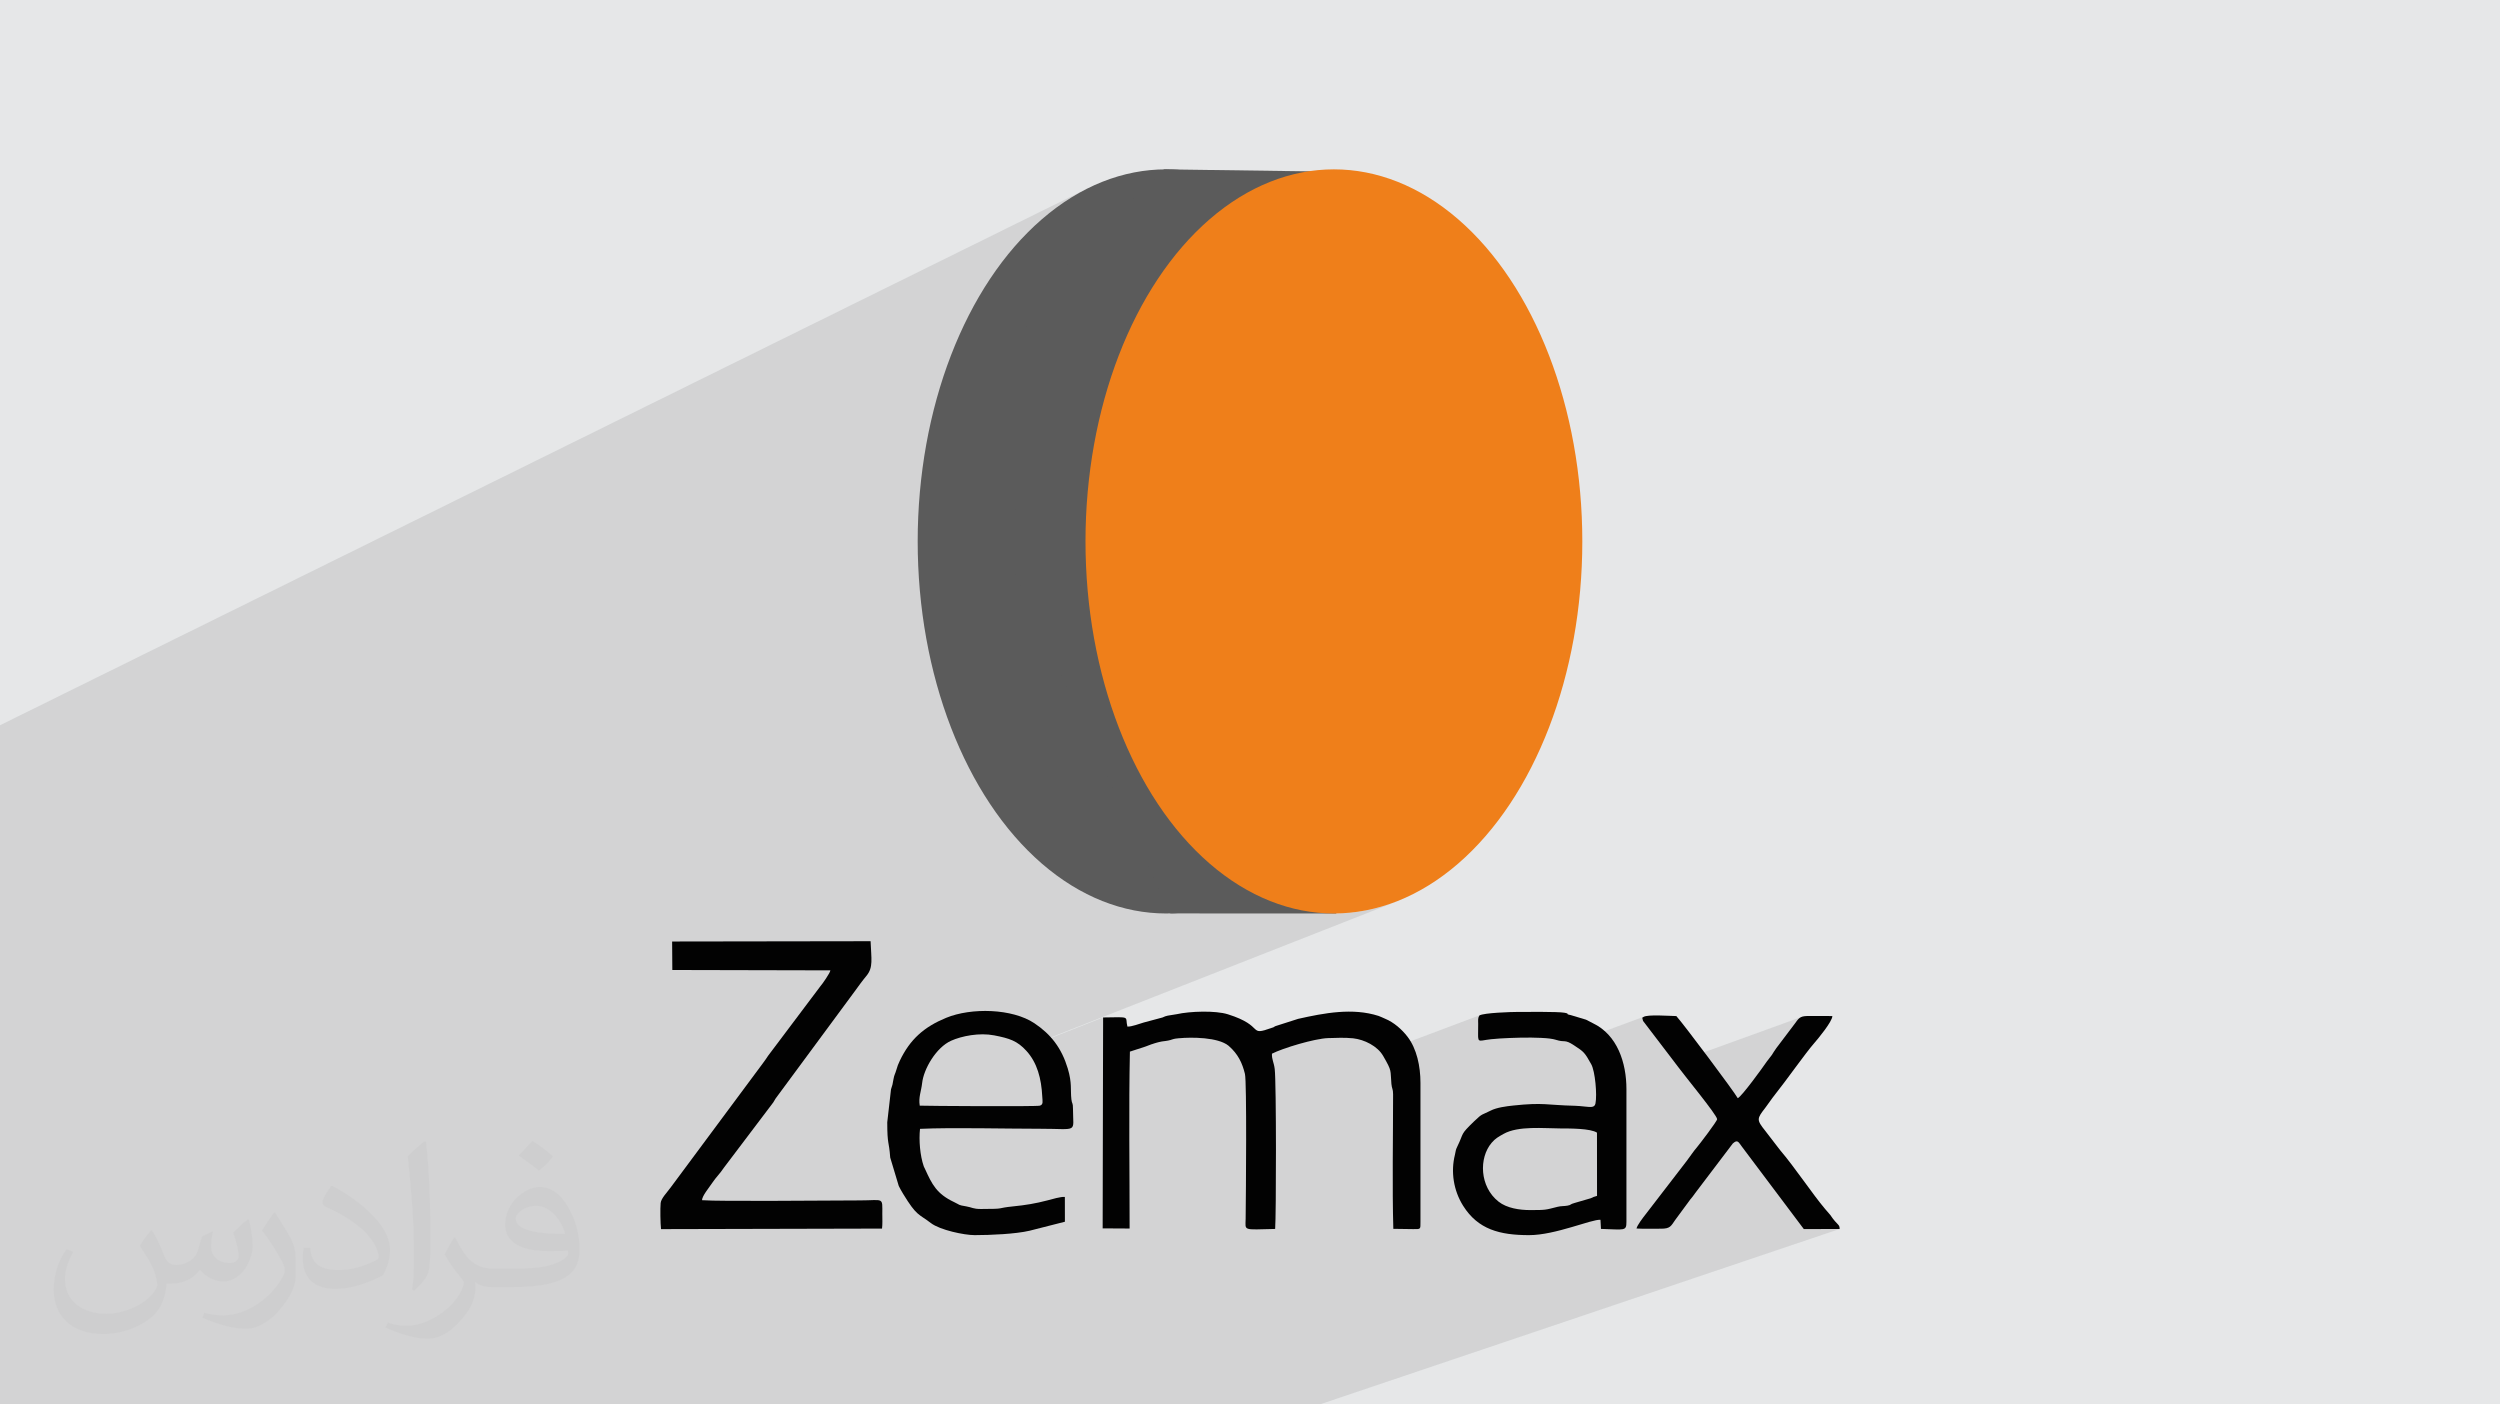 <?xml version="1.0" encoding="UTF-8"?>
<!DOCTYPE svg PUBLIC "-//W3C//DTD SVG 1.1//EN" "http://www.w3.org/Graphics/SVG/1.1/DTD/svg11.dtd">
<!-- Creator: CorelDRAW 2020 (64-Bit) -->
<svg xmlns="http://www.w3.org/2000/svg" xml:space="preserve" width="94.192mm" height="52.917mm" version="1.1" style="shape-rendering:geometricPrecision; text-rendering:geometricPrecision; image-rendering:optimizeQuality; fill-rule:evenodd; clip-rule:evenodd"
viewBox="0 0 9404.92 5283.66"
 xmlns:xlink="http://www.w3.org/1999/xlink"
 xmlns:xodm="http://www.corel.com/coreldraw/odm/2003">
 <defs>
  <style type="text/css">
   <![CDATA[
    .fil4 {fill:#5B5B5B}
    .fil5 {fill:#EF7F1A}
    .fil3 {fill:#020202}
    .fil0 {fill:#E6E7E8}
    .fil2 {fill:#373435;fill-opacity:0.031}
    .fil1 {fill:#2B2A29;fill-opacity:0.102}
   ]]>
  </style>
 </defs>
 <g id="Layer_x0020_1">
  <polygon class="fil0" points="-0,0 9404.92,0 9404.92,5283.66 -0,5283.66 "/>
  <polygon class="fil1" points="-0,3061.42 -0,2993.59 -0,2789.09 -0,2728.36 4108.9,700.02 4065.49,722.03 4023.05,747.09 3981.65,775.13 3941.35,806.03 3902.22,839.74 3864.31,876.14 3839.87,902.16 4379.19,637.15 5018.11,645.95 5097.74,3375.93 5026.42,3436.17 5066.2,3434.66 5113.66,3429.25 5160.43,3420.35 5206.45,3408.04 5251.66,3392.41 3850.99,3942.79 3852.68,3944.42 4149.85,3827.68 4149.66,3914.57 4383.33,3823.42 4380.41,3824.6 4378.05,3825.72 4375.74,3826.81 4372.96,3827.9 4149.66,3915 4149.49,3995.44 4250.64,3956.24 4309.15,3937.2 4330.17,3929.3 4346.94,3923.84 4360.23,3920.28 4370.82,3918.11 4379.52,3916.8 4387.1,3915.84 4394.34,3914.69 4402.03,3912.85 4406.78,3911.41 4410.35,3910.26 4413.24,3909.33 4415.92,3908.57 4418.87,3907.91 4422.58,3907.3 4427.54,3906.69 4434.21,3906 4443.89,3905.19 4454.61,3904.53 4466.2,3904.08 4478.48,3903.88 4491.31,3903.94 4504.52,3904.33 4517.95,3905.07 4531.43,3906.21 4544.8,3907.76 4557.89,3909.8 4570.55,3912.35 4582.61,3915.43 4593.92,3919.11 4604.29,3923.4 4613.59,3928.36 4616.08,3930.12 4797.98,3860.3 4795.17,3861.68 4793.81,3862.51 4793.35,3862.97 4793.24,3863.26 4792.94,3863.57 4791.9,3864.09 4789.55,3865.01 4617.43,3931.07 4621.62,3934.02 4621.85,3934.22 4622.09,3934.44 4622.35,3934.67 4622.6,3934.92 4622.86,3935.17 4623.11,3935.41 4623.35,3935.64 4623.57,3935.84 4635.14,3946.81 4645.34,3958.32 4654.26,3970.37 4662.02,3983.01 4668.71,3996.25 4672.47,4005.34 4815.47,3950.88 4828.2,3946.19 4841.9,3941.43 4856.34,3936.68 4871.32,3932.02 4886.62,3927.5 4902.06,3923.22 4917.41,3919.22 4932.47,3915.59 4947.04,3912.39 4960.9,3909.69 4973.86,3907.56 4985.7,3906.09 4996.22,3905.32 5007.15,3904.91 5018.79,3904.56 5030.91,3904.29 5043.25,3904.18 5055.58,3904.25 5067.62,3904.56 5079.15,3905.15 5089.91,3906.08 5098.05,3907.17 5106.29,3908.74 5114.56,3910.77 5122.82,3913.23 5131.04,3916.1 5139.14,3919.4 5147.09,3923.08 5154.82,3927.16 5162.29,3931.61 5169.46,3936.42 5176.28,3941.57 5182.68,3947.05 5188.62,3952.87 5194.07,3958.98 5194.4,3959.42 5569.56,3818.33 5565.41,3820.15 5563.49,3823.52 5562.14,3826.9 5561.28,3830.34 5560.82,3833.95 5560.64,3837.78 5560.65,3841.94 5560.76,3846.5 5560.85,3851.54 5560.8,3873.52 5560.52,3890.02 5560.67,3901.74 5561.88,3909.35 5564.79,3913.52 5570.05,3914.91 5578.27,3914.23 5590.14,3912.14 5599.19,3910.75 5611.09,3909.4 5625.41,3908.11 5641.78,3906.92 5659.79,3905.86 5679.04,3904.94 5699.14,3904.22 5719.67,3903.72 5740.25,3903.47 5760.47,3903.51 5779.94,3903.86 5798.24,3904.55 5815,3905.63 5829.79,3907.11 5842.24,3909.03 5851.92,3911.43 5864.13,3914.81 5873.34,3916.4 5880.54,3916.99 5886.73,3917.37 5892.93,3918.32 5900.11,3920.63 5909.29,3925.1 5910.46,3925.81 6186.48,3823.98 6182.99,3825.67 6182.14,3826.28 6179.68,3827.19 6179.1,3827.66 6178.56,3829.06 6178.59,3831.51 6179.38,3835.32 6181.15,3840.84 6301.26,3998.22 6775.35,3826.39 6769.97,3829.64 6765,3834.12 6760.05,3839.97 6754.69,3847.37 6682.48,3942.94 6680.08,3946.19 6677.81,3949.47 6675.65,3952.76 6673.57,3956.05 6671.53,3959.34 6669.5,3962.58 6667.48,3965.8 6665.4,3968.96 6662.93,3972.48 6660.53,3975.66 6658.17,3978.62 6655.84,3981.45 6653.53,3984.25 6651.22,3987.12 6648.9,3990.17 6646.56,3993.48 6643.09,3998.51 6638.29,4005.34 6632.33,4013.69 6625.4,4023.29 6617.71,4033.83 6609.45,4045.06 6600.8,4056.65 6591.96,4068.35 6583.11,4079.86 6574.47,4090.9 6566.2,4101.18 6558.5,4110.42 6551.58,4118.34 6545.61,4124.64 6540.8,4129.04 6537.33,4131.26 6433.23,4168.31 6439.9,4177.45 6448.08,4189.15 6454.34,4198.79 6458.34,4205.99 6459.73,4210.37 6456.77,4216.75 6448.95,4228.83 6437.77,4244.73 6424.73,4262.58 6411.35,4280.47 6399.12,4296.52 6389.56,4308.85 6384.15,4315.56 6378.97,4321.76 6374.12,4327.93 6369.48,4334.1 6364.93,4340.34 6360.39,4346.69 6355.75,4353.2 6353.51,4356.28 6530.02,4294.3 6534.26,4293.85 6537.96,4295.25 6541.42,4298.24 6544.94,4302.58 6548.82,4307.98 6553.36,4314.2 6785.87,4623.73 6920.67,4623.37 4963.96,5283.66 4837.92,5283.66 4342.5,5283.66 4326.97,5283.66 4238.98,5283.66 4196.68,5283.66 4124.22,5283.66 4117.02,5283.66 4022.42,5283.66 3925.86,5283.66 3786.05,5283.66 3770.66,5283.66 3769.09,5283.66 3767.6,5283.66 3765.08,5283.66 3760.26,5283.66 3733.27,5283.66 3712.63,5283.66 3634.3,5283.66 3470.7,5283.66 3452.89,5283.66 3431.24,5283.66 3397.68,5283.66 3380.08,5283.66 3299.63,5283.66 3148.99,5283.66 3051.41,5283.66 3007.28,5283.66 2982.37,5283.66 2962.23,5283.66 2958.06,5283.66 2887.09,5283.66 2871.19,5283.66 2865.9,5283.66 2835.33,5283.66 2815.85,5283.66 2802.29,5283.66 2787.44,5283.66 2757.52,5283.66 2754.58,5283.66 2619.2,5283.66 2575.78,5283.66 2573.88,5283.66 2486.58,5283.66 2442.2,5283.66 2345.2,5283.66 2265.5,5283.66 2255.79,5283.66 2231.54,5283.66 2231.23,5283.66 2230.83,5283.66 2229.88,5283.66 2147.79,5283.66 2143.35,5283.66 2108.71,5283.66 2092.66,5283.66 1992.32,5283.66 1955.97,5283.66 1912.71,5283.66 1743.38,5283.66 1710.96,5283.66 1687,5283.66 1673.7,5283.66 1673.09,5283.66 1564.91,5283.66 1454.61,5283.66 1406.93,5283.66 1369.73,5283.66 1316.65,5283.66 1315.52,5283.66 1300.06,5283.66 1228.7,5283.66 1199.48,5283.66 1109.79,5283.66 1103.84,5283.66 1093.25,5283.66 1089.87,5283.66 993.35,5283.66 941.38,5283.66 919.58,5283.66 872.8,5283.66 859.96,5283.66 833.32,5283.66 825,5283.66 788.52,5283.66 786.42,5283.66 640.91,5283.66 639.91,5283.66 618.45,5283.66 548.94,5283.66 471.73,5283.66 443.74,5283.66 440.16,5283.66 438.55,5283.66 344.98,5283.66 341.56,5283.66 272.04,5283.66 268.44,5283.66 232.57,5283.66 195.66,5283.66 133.49,5283.66 130.93,5283.66 -0,5283.66 -0,5254.2 -0,5244.07 -0,5159.88 -0,5140.55 -0,4977.93 -0,4937.66 -0,4712.33 -0,4614.05 "/>
  <path class="fil2" d="M571.37 4628.22c17.95,27.21 29.6,53.36 40.96,82.43 8.45,16.91 12.93,48.09 52.57,48.09 11.61,0 28.28,-3.42 43.06,-11.61 16.63,-8.73 29.32,-21.94 35.94,-42l15.85 -53.36 38.57 -19.02 2.64 2.64c-5.27,20.09 -6.59,39.36 -6.59,54.43 0,44.63 38.57,61.56 69.22,61.56 17.95,0 34.09,-8.73 34.09,-25.11 0,-21.13 -8.98,-57.06 -20.62,-89.29 17.95,-17.95 35.94,-35.94 56.53,-50.47l3.17 1.6c8.98,38.04 14,75.56 14,100.66 0,24.57 -10.83,51.79 -19.81,69.49 -18.49,34.87 -51.25,62.62 -90.87,62.62 -30.1,0 -63.65,-15.07 -86.66,-43.06l-1.32 0c-21.66,26.96 -55.22,51.25 -108.86,51.25l-16.63 0c-2.64,35.41 -10.29,60.49 -21.94,82.95 -31.95,62.34 -126.81,106.47 -216.1,106.47 -124.17,0 -186.51,-71.59 -186.51,-166.96 0,-58.91 19.27,-113.6 48.88,-152.42l24.29 10.04c-18.49,35.41 -30.91,68.68 -30.91,101.45 0,89.29 72.66,131.83 156.4,131.83 77.68,0 173.83,-49.41 191.28,-106.72 -6.59,-62.62 -30.1,-91.93 -66.04,-148.99 10.83,-19.02 24.83,-38.04 42.28,-58.38l3.17 0 0 0 0 0 -0.02 -0.09zm1432.14 -336.04c26.15,16.39 51.79,35.66 76.87,57.85 -14,19.81 -31.45,37.79 -53.11,53.64 -25.11,-20.34 -50.19,-37.79 -75.84,-56.27 17.42,-19.55 34.62,-38.29 52.04,-55.22l0 0 0 0 0 0 0 0 0 0 0.03 0zm13.47 244.11c-42.28,0 -76.87,27.75 -76.87,48.34 0,44.13 84.53,57.85 185.72,57.31 -12.68,-51.79 -57.06,-105.68 -108.86,-105.68l0.01 0.03zm-94.86 236.19c54.96,0 103.04,-1.6 139.74,-10.83 40.96,-10.29 75.56,-30.91 75.56,-45.17 0,-3.7 0,-8.19 -1.32,-11.89 -22.98,2.11 -49.41,2.11 -72.38,2.11 -74.49,0 -131.55,-16.91 -154.02,-58.66 -5.55,-11.61 -9.51,-24.57 -9.51,-39.36 0,-40.43 17.42,-79.79 48.09,-107 25.61,-22.45 53.89,-36.44 82.67,-36.44 52.04,0 93.51,41.75 122.57,107.54 15.85,35.94 26.68,77.4 26.68,129.72 0,34.87 -9.51,64.19 -31.17,85.85 -40.43,39.11 -114.92,53.89 -229.04,53.89l-51.79 0 0 0 -13.47 0c-28.28,0 -48.62,-5.02 -64.72,-17.42l-2.64 0c0.79,6.59 1.32,12.93 1.32,19.02 0,25.61 -8.45,58.38 -25.61,84.53 -50.72,75.3 -105.68,108.04 -153.24,108.04 -48.09,0 -107,-18.49 -160.11,-42.54l9.51 -18.49c17.17,7.13 40.96,11.89 73.7,11.89 85.85,0 198.66,-82.43 212.66,-163 -3.17,-6.59 -8.98,-15.32 -17.17,-24.57 -25.11,-29.85 -40.96,-54.68 -55.75,-80.83 12.68,-25.11 24.29,-45.17 35.13,-63.4l4.49 -0.53c36.72,74.77 69.99,117.55 144.23,117.55l11.61 0 0 0 53.89 0 0 0 0 0 0 0 0 0 0 0 0.09 0.01zm-371.98 79c6.34,-34.34 6.87,-72.91 6.87,-108.86l0 -53.36c0,-99.6 -12.68,-244.36 -22.98,-338.68 17.95,-19.27 43.06,-42 62.87,-57.31l5.81 1.6c13.47,118.62 16.63,256 16.63,383.06 0,33.3 -1.32,65.79 -4.49,89.55 -1.85,30.1 -19.27,52.83 -56.53,87.7l-8.19 -3.7zm-382.8 -157.19c1.85,46.77 24.83,83.49 105.15,83.49 49.93,0 92.19,-12.93 138.96,-35.13 8.45,-3.7 12.93,-8.73 12.93,-12.93 0,-29.32 -22.45,-68.15 -60.23,-103.55 -36.72,-33.3 -85.34,-62.62 -130.76,-82.18 -15.6,-6.59 -20.62,-13.47 -20.62,-20.09 0,-13.47 17.95,-41.75 32.77,-62.09l5.02 -0.53c52.04,27.21 110.17,67.64 153.24,112.53 39.11,41.47 63.4,83.49 63.4,129.19 0,33.81 -10.29,65.51 -26.96,95.11 -57.06,28.79 -117.83,50.72 -178.06,50.72 -73.17,0 -123.1,-34.34 -123.1,-114.92 0,-8.73 0,-22.19 3.17,-39.64l25.11 0 0 0 0 0 0 0 0 0 0 0 -0.02 0zm-132.37 -132.9l45.45 73.45c16.63,27.21 32.23,56.81 32.23,103.55l0 59.7c0,48.34 -30.91,100.13 -80.83,151.38 -39.11,34.62 -73.7,49.41 -105.68,49.41 -47.55,0 -101.98,-14.79 -164.85,-41.75l7.13 -18.49c19.81,5.27 42.79,9.77 71.06,9.77 90.36,-0.53 182.8,-66.57 225.08,-147.15 5.02,-9.26 6.87,-17.95 6.87,-24.04 0,-9.26 -5.02,-19.55 -8.98,-28.79 -22.98,-43.31 -48.62,-82.95 -76.87,-119.68 14.79,-23.25 29.6,-45.7 45.7,-67.9l3.7 0.53 0 0 0 0 0 0 0 0 0 0 -0.02 0.01z"/>
  <g id="_1522526053200">
   <g>
    <path class="fil3" d="M4241.28 3861.98c-10.22,-39.17 17.35,-36 -91.43,-34.31l-1.69 793.44 101.39 0.57c0.16,-211.82 -3.44,-457.79 1.1,-665.44l58.5 -19.04c62.45,-24.76 71.07,-18.02 92.88,-24.35 14.67,-4.26 11.66,-4.86 32.18,-6.85 48.63,-4.7 148.16,-4.09 187.42,28.03 0.59,0.48 1.38,1.32 1.95,1.82 32.77,28.61 49.82,62.46 59.84,104.13 7.34,30.49 3.81,448.77 2.64,544.79 -0.57,46.28 -13.02,41.31 111,38.49 3.95,-48.91 4.71,-549.1 -1.64,-601.8 -3.04,-25.14 -11.45,-36.04 -10.37,-57.53 41.51,-21.02 158.99,-56.54 211.18,-58.6 27.98,-1.11 66.23,-2.19 93.7,0.76 43.07,4.62 92.24,29.61 113.3,65.99 34.78,60.08 26.45,51.72 31.23,105.73 1.68,18.9 6.3,17.52 6.3,39 0,157.17 -3.56,353.51 0.89,506.02l74.33 1.04c29.22,0 27.76,1.82 27.76,-27.51l0 -522.44c0,-62.48 -13.91,-128.58 -48.73,-173.82 -21.35,-27.74 -51.2,-54.06 -84.38,-67.75 -9.98,-4.11 -17.73,-8.31 -24.61,-10.52 -97.51,-31.36 -203.61,-11.03 -302.57,11.1l-85.45 27.37c-9.9,4.61 1.49,1.23 -12.61,6.22 -93.92,33.28 -23.49,-5.88 -166.09,-50.78 -47.13,-14.85 -143.51,-11.45 -192.36,-0.41 -11.19,2.53 -21.52,2.81 -33.96,5.49 -17.55,3.79 -12.53,6.13 -29.02,9.41l-61.69 16.55c-16.05,4.42 -44.13,15.91 -60.98,15.21z"/>
    <path class="fil3" d="M3319.22 4569.06c0.19,-67.93 6.9,-53.14 -85.23,-53.14 -108.59,0 -527.16,4.53 -593.1,-0.84 0.94,-17.03 26.07,-46.26 38.16,-64.6 14.34,-21.78 29.7,-35.29 43.88,-57.18l186.06 -246.03c2.49,-3.68 5.42,-9.61 8.87,-14.81l298.21 -403.98c6.99,-9 13.15,-18.23 21.36,-29.25 9.44,-12.66 13.18,-17.2 22.4,-28.49 26.02,-31.88 17.79,-62.94 15.32,-129.97l-746.64 1.14 0.76 107.13 594.55 1.39c-0.49,9.14 -31.27,53.09 -38.2,60.59l-195.82 260.37c-7.82,10.98 -12.79,19.83 -20.93,29.84l-343.93 463.3c-15.46,21.56 -37.93,43.37 -39.63,61.31 -2,21.15 -0.97,76.65 1.4,98.06l831.39 -2.04c2.2,-17.38 1.08,-35.24 1.14,-52.8z"/>
    <path class="fil3" d="M3460.06 4159.39c-5.3,-31.61 5.58,-53.8 9.01,-85.13 5.8,-52.83 52.63,-133.77 108.94,-159.04 40.14,-18.02 106.82,-31.01 162.15,-20.21 58.31,11.37 86.77,20.66 121.18,58.35 40.89,44.82 56.22,104.43 59.61,171.21 0.98,19.33 4.77,30.21 -8.8,34.85 -11.69,3.98 -431.49,1.12 -452.09,-0.03zm1.05 87.3c120.64,-5.62 316.89,-0.35 451.29,-0.35 147.09,0 124.15,17.82 124.15,-74.97 0,-25.2 -3.85,-17.11 -5.95,-35.32 -4.2,-36.52 3.02,-60.69 -13.73,-116.44 -22.95,-76.4 -62.91,-128.29 -125.53,-170.18 -83.04,-55.56 -237.23,-59.45 -332.19,-20.28 -81.8,33.75 -135.38,79.89 -174.13,161.41 -5.88,12.36 -8.95,20.02 -12.8,33.81 -4.79,17.13 -7.85,17.33 -11.2,36.55 -3.17,18.02 -3.34,20.99 -9.08,37.16l-14.12 123.97c0.1,88.16 6.47,67.16 11.12,132.56l32.14 106.9c5.73,11.47 10.24,19.44 16.51,29.74 51.42,84.37 56.6,73.41 104.64,110.07 34.12,26.03 125.29,45.25 164.51,45.22 59.69,-0.03 153.79,-4.17 206.46,-16.56l132.93 -33.85 -0.16 -93.36c-15.22,-1.47 -49.05,8.72 -64.6,12.82 -45.38,11.98 -83.3,18.13 -130.18,22.8 -66.61,6.65 -23.27,9.77 -121.05,9.79 -30.16,0 -32.75,-6.06 -55.45,-9.89 -32.36,-5.44 -20.91,-4.45 -45.63,-16.16 -65.41,-30.95 -82.79,-66.39 -109.3,-124.77l-3.67 -7.53c-0.32,-0.81 -0.79,-1.8 -1.09,-2.65 -13.6,-39.02 -18.76,-97.71 -13.9,-140.51z"/>
    <path class="fil3" d="M6007.77 4261.05l0.2 237.84c-15.85,4.64 -12.45,3.63 -23.43,8.81l-60.41 17.64c-20.39,5.36 -11.05,7.3 -27.67,10.28 -12.44,2.24 -23.62,1.01 -36.49,4.24 -47.12,11.83 -43.14,12.33 -103.41,12.39 -39.43,0.05 -87.59,-6.89 -119.16,-31.84 -71.44,-56.46 -74.33,-164.24 -26.03,-221.19 14.14,-16.68 26.38,-23.04 44.74,-33.43 55.35,-31.34 152.26,-20.74 213.53,-20.66 37.9,0.06 114.53,-0.06 138.14,15.91zm-21.53 -257.29c14.55,26.08 22.5,114.46 15.85,147.46 -3.39,16.85 -18.83,13.57 -42.49,11.38 -13.08,-1.2 -20.64,-2.37 -35.4,-2.73 -106.93,-2.55 -115.71,-13.18 -231.29,-0.92 -26.01,2.76 -62.26,7.35 -85.73,19.39 -33.23,17.04 -29.55,8.96 -61.34,39.76 -55.06,53.33 -36.61,40.23 -63.85,95.88 -6.93,14.15 -4.56,14.06 -8.62,30.21 -16.09,63.96 -5.29,134.4 30.95,192.04 56.02,89.09 137.92,110.31 248.33,110.32 98.7,0.01 235.57,-60.53 268.28,-57.72l1.84 34.26c89.13,2.58 95.81,9.31 95.81,-26.75l0 -499.05c0,-99.44 -34.23,-204.38 -126.55,-248.19 -8.66,-4.11 -16.26,-8.83 -25.51,-13.13l-57.45 -17.24c-24.22,-4.66 0.07,-4.45 -24.01,-8.9 -24.29,-4.47 -144.66,-3.01 -175.3,-3.01 -22.68,0 -127.57,3.22 -144.36,13.32 -6.02,9.1 -4.71,17.23 -4.56,31.39 0.72,66.49 -7.74,67.47 29.29,60.6 40,-7.41 218.17,-14.8 261.78,-0.71 37.45,12.1 32.19,-3.29 69.55,21.07 37.78,24.62 40.1,27.06 64.77,71.26z"/>
    <path class="fil3" d="M6920.67 4623.37c-0.05,-19.55 -7.66,-11.44 -35.22,-52.73l-19.73 -22.88c-44.99,-52.82 -114.75,-157.7 -168.98,-220.96l-55.92 -72.63c-33.62,-42.18 -31.6,-45.45 0.34,-86.95 12.19,-15.84 23.12,-33.04 36.41,-49.61 42.26,-52.72 114.16,-155.49 148.35,-194.44 12.47,-14.2 67.49,-80.52 67.38,-100.82 -27.94,-0.66 -56.19,0.03 -84.2,-0.24 -32.62,-0.32 -39.25,3.29 -54.41,25.24l-72.21 95.58c-6.61,8.62 -11.47,17.67 -17.08,26.02 -6.67,9.91 -12.54,15.22 -18.84,24.52 -14.55,21.46 -94.65,132.26 -109.22,137.77 -13.37,-24.66 -204.98,-280.45 -231.02,-308.83 -24.97,-0.45 -108.86,-6.77 -123.32,3.25 -1.79,2.33 -8,-2.1 -1.84,15.17l134.94 176.81c18.15,25.24 143.78,177.64 143.64,192.72 -0.07,7.72 -68.06,96.45 -75.58,105.19 -14.34,16.63 -24.09,32.33 -38.47,51.34l-154.21 200.4c-9.75,12.41 -32.73,42.17 -34.94,54.31 29.11,1.87 61.76,0.38 91.41,0.68 35.67,0.37 37.92,-9.68 54.55,-33.42l56.24 -76.39c7.14,-9.14 11.38,-13.04 18.6,-24.19l141.36 -186.48c18.41,-16.55 21.4,-5.04 34.66,12.4l232.51 309.53 134.81 -0.36z"/>
   </g>
   <g>
    <ellipse class="fil4" cx="4386.8" cy="2036.79" rx="934.51" ry="1399.69"/>
    <polygon class="fil4" points="3865.24,1139.31 4379.19,637.15 5018.11,645.95 5097.74,3375.93 5026.11,3436.43 4403.11,3436.27 3805.98,2125.27 "/>
    <ellipse class="fil5" cx="5018.11" cy="2036.79" rx="934.51" ry="1399.69"/>
   </g>
  </g>
 </g>
</svg>
